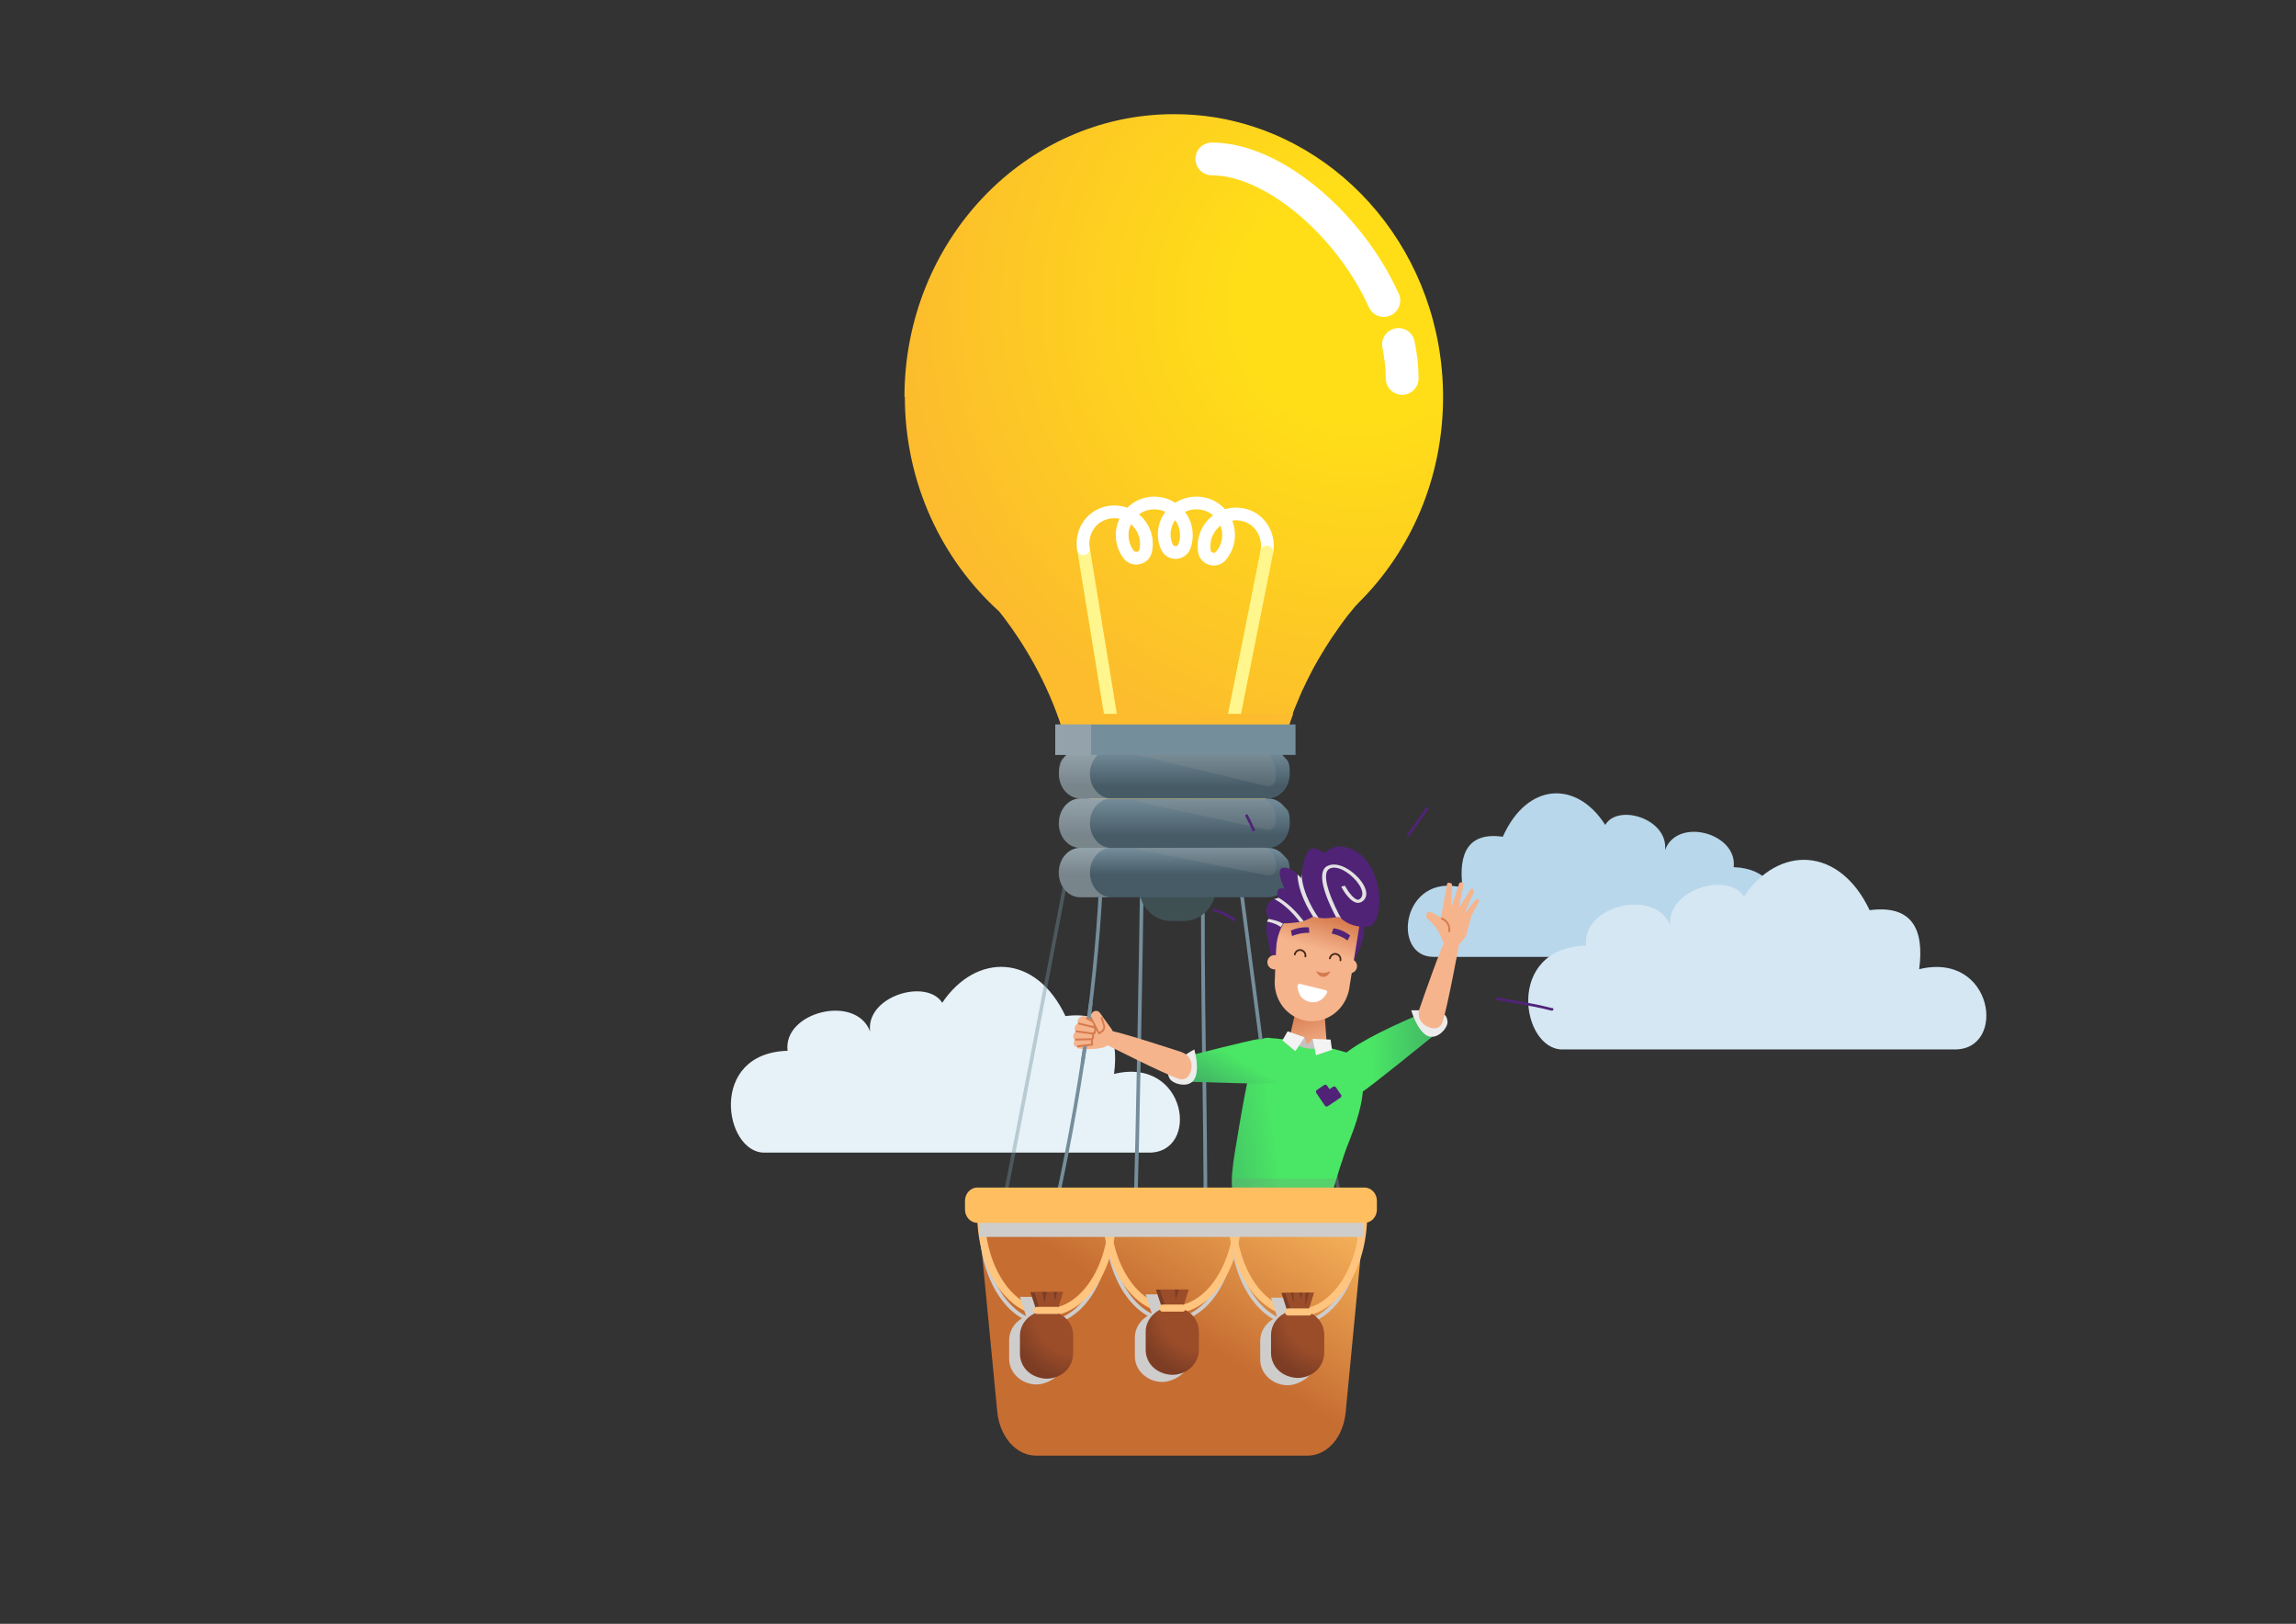 <?xml version="1.0" encoding="UTF-8"?>
<svg xmlns="http://www.w3.org/2000/svg" xmlns:xlink="http://www.w3.org/1999/xlink" version="1.1" viewBox="0 0 1190.6 841.9">
  <rect x="0" y="0" width="1190.6" height="841.9" fill="#333333" stroke="none"/>
  <defs>
    <style>
      .cls-1, .cls-2 {
        stroke-width: 6.6px;
      }

      .cls-1, .cls-2, .cls-3, .cls-4, .cls-5, .cls-6, .cls-7, .cls-8, .cls-9 {
        stroke-miterlimit: 10;
      }

      .cls-1, .cls-2, .cls-3, .cls-10, .cls-5, .cls-6, .cls-7, .cls-8, .cls-9 {
        fill: none;
      }

      .cls-1, .cls-2, .cls-10, .cls-5 {
        stroke-linecap: round;
      }

      .cls-1, .cls-5 {
        stroke: #fff;
      }

      .cls-2 {
        stroke: #fff78d;
      }

      .cls-3 {
        opacity: .4;
      }

      .cls-3, .cls-9 {
        stroke: #758e9b;
        stroke-width: 1.9px;
      }

      .cls-11 {
        fill: url(#Naamloos_verloop_151-2);
      }

      .cls-11, .cls-12, .cls-13, .cls-14, .cls-15, .cls-16, .cls-17, .cls-18, .cls-19, .cls-20, .cls-21, .cls-22, .cls-23, .cls-24, .cls-25, .cls-26, .cls-27, .cls-28, .cls-29, .cls-30, .cls-31, .cls-32, .cls-33, .cls-34, .cls-35, .cls-36, .cls-37, .cls-38, .cls-39, .cls-40, .cls-41, .cls-42, .cls-43, .cls-44, .cls-45, .cls-46, .cls-47 {
        stroke-width: 0px;
      }

      .cls-12 {
        fill: url(#Naamloos_verloop_151-3);
      }

      .cls-13 {
        fill: url(#Naamloos_verloop_137-2);
      }

      .cls-14 {
        fill: url(#Naamloos_verloop_137-3);
      }

      .cls-15 {
        fill: url(#Naamloos_verloop_207-3);
      }

      .cls-16 {
        fill: url(#Naamloos_verloop_207-2);
      }

      .cls-17 {
        fill: #7c3d24;
      }

      .cls-18 {
        fill: #9b4d2a;
      }

      .cls-19 {
        fill: #848484;
        opacity: .2;
      }

      .cls-19, .cls-48, .cls-29, .cls-49, .cls-37, .cls-8 {
        mix-blend-mode: multiply;
      }

      .cls-4 {
        fill: #ffc47d;
        stroke-width: 1.3px;
      }

      .cls-4, .cls-7 {
        stroke: #ffc47d;
      }

      .cls-10 {
        stroke: #432918;
        stroke-linejoin: round;
        stroke-width: .9px;
      }

      .cls-20 {
        fill: #f3f3f3;
      }

      .cls-21 {
        fill: url(#Naamloos_verloop_207);
      }

      .cls-22 {
        fill: url(#Naamloos_verloop_137);
      }

      .cls-23 {
        fill: url(#Naamloos_verloop_140);
      }

      .cls-24 {
        fill: url(#Naamloos_verloop_144);
      }

      .cls-25 {
        fill: url(#Naamloos_verloop_151);
      }

      .cls-5 {
        mix-blend-mode: screen;
        stroke-width: 17px;
      }

      .cls-26, .cls-29 {
        fill: #c3c3c3;
      }

      .cls-27 {
        fill: #e7f1f8;
      }

      .cls-28 {
        fill: #e64e1b;
      }

      .cls-29 {
        opacity: .4;
      }

      .cls-6 {
        stroke: #d67b4e;
        stroke-width: 1px;
      }

      .cls-30 {
        fill: #fcbc2d;
      }

      .cls-31 {
        fill: url(#Naamloos_verloop_12);
      }

      .cls-32 {
        fill: url(#Naamloos_verloop_11);
      }

      .cls-33 {
        fill: url(#Naamloos_verloop_78);
      }

      .cls-49 {
        opacity: 0;
      }

      .cls-34 {
        fill: #758e9b;
      }

      .cls-50 {
        opacity: .2;
      }

      .cls-35 {
        fill: #502377;
      }

      .cls-36 {
        fill: #e2e2e2;
      }

      .cls-37, .cls-38 {
        fill: #cecdcc;
      }

      .cls-51 {
        isolation: isolate;
      }

      .cls-7 {
        stroke-width: 3.9px;
      }

      .cls-39 {
        fill: #f6b48d;
      }

      .cls-8 {
        stroke: #cecdcc;
        stroke-width: 2px;
      }

      .cls-40 {
        fill: #d4e7f3;
      }

      .cls-41 {
        fill: #ececec;
      }

      .cls-42 {
        fill: #3e5052;
      }

      .cls-43 {
        fill: #fff;
      }

      .cls-44 {
        fill: #9a9a99;
      }

      .cls-45 {
        fill: #d67b4e;
      }

      .cls-46 {
        fill: #b8d7eb;
      }

      .cls-47 {
        fill: #ffbf61;
      }
    </style>
    <linearGradient id="Naamloos_verloop_140" data-name="Naamloos verloop 140" x1="581.9" y1="714.6" x2="678.3" y2="557.7" gradientUnits="userSpaceOnUse">
      <stop offset=".2" stop-color="#c66d32"/>
      <stop offset=".8" stop-color="#ffbf61"/>
    </linearGradient>
    <radialGradient id="Naamloos_verloop_151" data-name="Naamloos verloop 151" cx="687.1" cy="681.9" fx="687.1" fy="681.9" r="33.3" gradientUnits="userSpaceOnUse">
      <stop offset=".6" stop-color="#9b4d2a"/>
      <stop offset="1" stop-color="#7c3d24"/>
    </radialGradient>
    <radialGradient id="Naamloos_verloop_151-2" data-name="Naamloos verloop 151" cx="556.9" cy="682.2" fx="556.9" fy="682.2" r="33.3" xlink:href="#Naamloos_verloop_151"/>
    <radialGradient id="Naamloos_verloop_151-3" data-name="Naamloos verloop 151" cx="622" cy="680.2" fx="622" fy="680.2" r="33.3" xlink:href="#Naamloos_verloop_151"/>
    <radialGradient id="Naamloos_verloop_144" data-name="Naamloos verloop 144" cx="704" cy="157.8" fx="704" fy="157.8" r="300.7" gradientUnits="userSpaceOnUse">
      <stop offset=".2" stop-color="#ffde17"/>
      <stop offset=".8" stop-color="#fcbc2d"/>
    </radialGradient>
    <linearGradient id="Naamloos_verloop_137" data-name="Naamloos verloop 137" x1="608.9" y1="389.2" x2="608.9" y2="412.3" gradientUnits="userSpaceOnUse">
      <stop offset="0" stop-color="#758e9b"/>
      <stop offset=".8" stop-color="#465b66"/>
    </linearGradient>
    <linearGradient id="Naamloos_verloop_137-2" data-name="Naamloos verloop 137" y1="413.6" x2="608.9" y2="438.4" xlink:href="#Naamloos_verloop_137"/>
    <linearGradient id="Naamloos_verloop_137-3" data-name="Naamloos verloop 137" y1="439.8" x2="608.9" y2="456.8" xlink:href="#Naamloos_verloop_137"/>
    <linearGradient id="Naamloos_verloop_78" data-name="Naamloos verloop 78" x1="660.8" y1="1015.7" x2="647" y2="995.5" gradientTransform="translate(310.9 -607.3) rotate(15.2)" gradientUnits="userSpaceOnUse">
      <stop offset="0" stop-color="#f6b48d"/>
      <stop offset="1" stop-color="#d67b4e"/>
    </linearGradient>
    <linearGradient id="Naamloos_verloop_207" data-name="Naamloos verloop 207" x1="548.8" y1="1504.8" x2="594.6" y2="1486.4" gradientTransform="translate(391.7 -1113.3) rotate(11) scale(1 1.1)" gradientUnits="userSpaceOnUse">
      <stop offset="0" stop-color="#40aa65"/>
      <stop offset="1" stop-color="#4ae665"/>
    </linearGradient>
    <linearGradient id="Naamloos_verloop_207-2" data-name="Naamloos verloop 207" x1="752.8" y1="543.6" x2="711.3" y2="545.1" gradientTransform="matrix(1,0,0,1,0,0)" xlink:href="#Naamloos_verloop_207"/>
    <linearGradient id="Naamloos_verloop_11" data-name="Naamloos verloop 11" x1="546" y1="1914.4" x2="542.3" y2="1932.6" gradientTransform="translate(329.5 -1484.7) rotate(5.6)" gradientUnits="userSpaceOnUse">
      <stop offset="0" stop-color="#d67b4e"/>
      <stop offset="1" stop-color="#f6b48d"/>
    </linearGradient>
    <radialGradient id="Naamloos_verloop_12" data-name="Naamloos verloop 12" cx="-33.7" cy="2521" fx="-33.7" fy="2521" r="54.4" gradientTransform="translate(864.5 -1690.4) rotate(3.3) scale(1.1 .9)" gradientUnits="userSpaceOnUse">
      <stop offset=".2" stop-color="#9174a9"/>
      <stop offset=".4" stop-color="#82629e"/>
      <stop offset=".9" stop-color="#5d3481"/>
      <stop offset="1" stop-color="#502377"/>
    </radialGradient>
    <linearGradient id="Naamloos_verloop_207-3" data-name="Naamloos verloop 207" x1="630.4" y1="569.8" x2="641.9" y2="549.1" gradientTransform="matrix(1,0,0,1,0,0)" xlink:href="#Naamloos_verloop_207"/>
  </defs>
  <g class="cls-51">
    <g id="Laag_1" data-name="Laag 1">
      <path class="cls-46" d="M743.5,496.1h165.6c17.3,0,24.4-45.4-10.1-46.5,2.1-17.7-29.4-26.2-35.6-8.8,1.9-16.2-24.4-24.4-31-13.1-14.6-23-40.3-22.5-53.1,6.1-17.6-2.4-23.2,8-20.9,26.4-31.5-8.1-37.2,36-15,35.9Z"/>
      <path class="cls-40" d="M1013.4,544.1h-203.3c-21.2,0-29.9-52.6,12.4-53.9-2.6-20.5,36-30.3,43.7-10.2-2.3-18.8,29.9-28.3,38.1-15.2,18-26.7,49.5-26.1,65.2,7.1,21.6-2.8,28.5,9.3,25.7,30.6,38.6-9.4,45.7,41.8,18.4,41.6Z"/>
      <path class="cls-27" d="M595.7,597.6h-199.4c-20.8,0-29.3-51.6,12.1-52.8-2.5-20.1,35.4-29.7,42.8-10-2.3-18.4,29.3-27.7,37.4-14.9,17.6-26.1,48.6-25.6,63.9,6.9,21.2-2.7,27.9,9.1,25.2,30,37.9-9.2,44.8,41,18,40.8Z"/>
      <path class="cls-3" d="M661.4,448.6c12.9,62.4,23.9,125.4,36.5,187.4"/>
      <path class="cls-9" d="M641.9,448.5c8.4,63.5,16.4,125.5,24.6,188.5"/>
      <path class="cls-9" d="M592.3,448.6c-1,62.4-2,124.4-3.7,186.7"/>
      <path class="cls-9" d="M623.9,448.6c-.7,62.4,1.3,124.4,1.2,186.1"/>
      <path class="cls-34" d="M545.7,638.1l-1.9-.4c16-70.9,24.4-131,26.6-189.2h1.9c-2.2,58.3-10.7,118.6-26.7,189.6Z"/>
      <path class="cls-23" d="M507.2,623.8l.5,9.5h0s.4,5,.4,5l9,93.3c.5,6.1,2.8,12,6.6,16.5,3.9,4.4,8.7,6.6,13.5,6.6h140.9c4.7,0,9.4-2.1,13.2-6.4,3.8-4.3,5.9-10.1,6.5-16.1l9-93.9.5-5,.8-9.5h-200.8Z"/>
      <path class="cls-8" d="M640.3,633.7c0,28-14.9,50.8-33.2,50.8s-33.2-22.7-33.2-50.8"/>
      <path class="cls-7" d="M642,628.3c0,28-15.3,50.8-34.1,50.8s-34.1-22.7-34.1-50.8"/>
      <g class="cls-48">
        <path class="cls-38" d="M612.9,684.1c-1.3-1.2-2.9-2.2-4.6-2.9l3.2-10.1h-17.4l3.2,10.1c-5.2,2-8.8,6.8-8.8,12.3v9.7c0,3.7,1.6,7,4.2,9.4,2.6,2.4,6.1,3.9,10.1,3.9s9.5-2.5,12.1-6.2c1.4-2.1,2.2-4.5,2.2-7.1v-9.7c0-3.7-1.6-7-4.2-9.4Z"/>
      </g>
      <g>
        <polygon class="cls-17" points="616.3 668.6 612.6 680.2 603.2 680.2 599.4 668.6 616.3 668.6"/>
        <polygon class="cls-18" points="616.3 668.6 612.6 680.2 605.2 680.2 601.5 668.6 616.3 668.6"/>
      </g>
      <path class="cls-8" d="M705.3,635.3c0,28-14.9,50.8-33.2,50.8s-33.2-22.7-33.2-50.8"/>
      <path class="cls-7" d="M707,629.9c0,28-15.3,50.8-34.1,50.8s-34.1-22.7-34.1-50.8"/>
      <g class="cls-48">
        <path class="cls-38" d="M677.9,685.8c-1.3-1.2-2.9-2.2-4.6-2.9l3.2-10.1h-17.4l3.2,10.1c-5.2,2-8.8,6.8-8.8,12.3v9.7c0,3.7,1.6,7,4.2,9.4,2.6,2.4,6.1,3.9,10.1,3.9s9.5-2.5,12.1-6.2c1.4-2.1,2.2-4.5,2.2-7.1v-9.7c0-3.7-1.6-7-4.2-9.4Z"/>
      </g>
      <g>
        <polygon class="cls-17" points="681.3 670.3 677.6 681.9 668.2 681.9 664.5 670.3 681.3 670.3"/>
        <polygon class="cls-18" points="681.3 670.3 677.6 681.9 670.2 681.9 666.5 670.3 681.3 670.3"/>
        <path class="cls-25" d="M686.7,692v9.4c0,2.5-.8,4.9-2.1,6.9-.8,1.2-1.8,2.3-3,3.2h0c-2.4,1.8-5.4,2.9-8.7,2.9s-7.3-1.4-9.8-3.8c-2.5-2.3-4-5.6-4-9.1v-9.4c0-7.1,6.2-12.9,13.8-12.9s1.4,0,2.1.1h0c.4,0,.8.1,1.2.2,2.5.6,4.7,1.8,6.5,3.4,2.5,2.3,4,5.6,4,9.1Z"/>
      </g>
      <path class="cls-8" d="M575.2,635c0,28-14.9,50.8-33.2,50.8s-33.2-22.7-33.2-50.8"/>
      <path class="cls-7" d="M576.9,629.6c0,28-15.3,50.8-34.1,50.8s-34.1-22.7-34.1-50.8"/>
      <g class="cls-48">
        <path class="cls-38" d="M547.7,685.4c-1.3-1.2-2.9-2.2-4.6-2.9l3.2-10.1h-17.4l3.2,10.1c-5.2,2-8.8,6.8-8.8,12.3v9.7c0,3.7,1.6,7,4.2,9.4,2.6,2.4,6.1,3.9,10.1,3.9s9.5-2.5,12.1-6.2c1.4-2.1,2.2-4.5,2.2-7.1v-9.7c0-3.7-1.6-7-4.2-9.4Z"/>
      </g>
      <path class="cls-3" d="M554.2,448.6c-11.9,62.4-23.9,125.4-36.1,187.4"/>
      <polygon class="cls-37" points="707.2 633.2 706.8 641.3 508.2 641.3 507.7 633.3 507.7 633.2 707.2 633.2"/>
      <g>
        <polygon class="cls-17" points="551.2 669.9 547.5 681.5 538.1 681.5 534.3 669.9 551.2 669.9"/>
        <polygon class="cls-18" points="551.2 669.9 547.5 681.5 540.1 681.5 536.4 669.9 551.2 669.9"/>
        <path class="cls-11" d="M556.5,692.4v9.4c0,2.5-.8,4.9-2.1,6.9-.8,1.2-1.8,2.3-3,3.2h0c-2.4,1.8-5.4,2.9-8.7,2.9s-7.3-1.4-9.8-3.8c-2.5-2.3-4-5.6-4-9.1v-9.4c0-7.1,6.2-12.9,13.8-12.9s1.4,0,2.1.1h0c.4,0,.8.1,1.2.2,2.5.6,4.7,1.8,6.5,3.4,2.5,2.3,4,5.6,4,9.1Z"/>
      </g>
      <path class="cls-4" d="M549.2,679.4c0,.7-.4,1.2-.9,1.2h-10.6c-.5,0-.9-.5-.9-1.2h0c0-.7.4-1.2.9-1.2h10.6c.5,0,.9.5.9,1.2h0Z"/>
      <path class="cls-12" d="M621.7,690.4v9.4c0,2.5-.8,4.9-2.1,6.9-.8,1.2-1.8,2.3-3,3.2h0c-2.4,1.8-5.4,2.9-8.7,2.9s-7.3-1.4-9.8-3.8c-2.5-2.3-4-5.6-4-9.1v-9.4c0-7.1,6.2-12.9,13.8-12.9s1.4,0,2.1.1h0c.4,0,.8.1,1.2.2,2.5.6,4.7,1.8,6.5,3.4,2.5,2.3,4,5.6,4,9.1Z"/>
      <path class="cls-4" d="M614.2,678.2c0,.7-.4,1.2-.9,1.2h-10.5c-.5,0-.9-.5-.9-1.2h0c0-.7.4-1.2.9-1.2h10.5c.5,0,.9.5.9,1.2h0Z"/>
      <path class="cls-4" d="M679.7,680.2c0,.7-.4,1.2-.9,1.2h-10.9c-.5,0-.9-.5-.9-1.2h0c0-.7.4-1.2.9-1.2h10.9c.5,0,.9.5.9,1.2h0Z"/>
      <polygon class="cls-17" points="540.5 669.9 541.6 675.7 542.8 669.9 540.5 669.9"/>
      <polygon class="cls-17" points="546.3 669.9 547.2 674.4 548.1 669.9 546.3 669.9"/>
      <path class="cls-17" d="M609.2,668.6s.5,6,.5,5.8c0-.2,1.5-5.8,1.5-5.8h-2.1Z"/>
      <polygon class="cls-17" points="669.5 670.3 670.8 676.1 670.8 670.3 669.5 670.3"/>
      <polygon class="cls-17" points="673.9 670.3 674.5 673.9 675.2 670.3 673.9 670.3"/>
      <polygon class="cls-17" points="676.9 670.3 676.9 677 678.8 670.3 676.9 670.3"/>
      <g>
        <path class="cls-42" d="M590.6,460c0,9.6,7.4,17.5,16.6,17.5h6.7c9.2,0,16.6-7.8,16.6-17.5v-21.5c0-9.6-7.4-17.5-16.6-17.5h-6.7c-9.2,0-16.6,7.8-16.6,17.5v21.5Z"/>
        <path class="cls-24" d="M469.2,205.5c0,44.6,19,84.5,48.9,111.5,6.9,8.6,20.5,27.5,30,53.1.8,2,1.5,4.1,2.2,6.3,1.9,5.8,3.6,11.9,4.9,18.3l11,22.1c0,3.8-10.4,12.3-9.4,16.7h104.1c0-.1,0-.2,0-.4,0,0,0-.1,0-.2,0,0,0-.1,0-.2,0,0,0-.2,0-.3,0-4.5-5.3-11.7-5.3-16l.8-1.9,6.1-15.1c.2-1,.4-2,.5-3,.2-1,.4-2,.6-3,.2-1,.4-1.9.6-2.9,0,0,0,0,0,0,.2-.8.4-1.6.6-2.4,0-.4.2-.8.3-1.3.1-.6.3-1.2.5-1.8.2-.7.4-1.5.6-2.2.1-.5.3-1,.5-1.6.2-.7.4-1.4.6-2.1.3-.9.5-1.7.8-2.5,0,0,0-.1,0-.2.4-1.4.9-2.7,1.4-4.1.2-.6.4-1.3.7-1.9,0-.1,0-.2.1-.3.2-.5.4-1.1.6-1.6.2-.4.3-.9.5-1.3.3-.7.5-1.3.8-1.9.4-1,.8-2,1.3-3.1,0,0,0,0,0,0,.4-1,.9-2.1,1.3-3.1.2-.5.4-1,.7-1.5.7-1.5,1.4-3,2.1-4.4.2-.5.5-1,.7-1.4,2.2-4.5,4.5-8.6,6.8-12.4.6-1,1.1-1.9,1.7-2.8,0,0,0-.1.1-.2.5-.8.9-1.5,1.4-2.2,1.5-2.4,3-4.7,4.5-6.7.5-.8,1-1.5,1.5-2.2.6-.9,1.2-1.7,1.8-2.5.4-.5.8-1,1.1-1.5,1.4-1.9,2.7-3.5,3.8-4.8.5-.6.9-1.1,1.3-1.6.2-.2.4-.5.6-.7.1-.2.3-.3.4-.4,0-.1.2-.2.3-.3.1-.1.2-.3.4-.4.1-.1.2-.2.3-.4.1-.1.2-.2.3-.3,0,0,0,0,0,0,0,0,.1-.2.2-.2,0,0,0,0,0,0,26.8-26.7,43.5-64.4,43.5-106.3,0-73.5-51.5-134.4-118.6-145.1-6.9-1.1-13.9-1.6-21-1.6-77.1,0-139.7,65.7-139.7,146.7Z"/>
        <g class="cls-49">
          <path class="cls-28" d="M469.2,205.5c0,44.6,19,84.5,48.9,111.5,6.9,8.6,20.5,27.5,30,53.1.8,2,1.5,4.1,2.2,6.3,1.9,5.8,3.6,11.9,4.9,18.3l11,22.1c0,3.8-10.4,12.3-9.4,16.7h14.4c-.7-4.4,6.8-12.8,6.8-16.7l-8-22.1c-.9-6.4-2.2-12.5-3.5-18.3-.5-2.1-1-4.2-1.6-6.3-2.2-8.3-4.8-15.9-7.4-22.7-7.4-14.1-15.2-24.6-19.8-30.4-29.9-26.9-48.9-66.9-48.9-111.5s27.6-100.9,68.7-126.4c14.7-12.6,31.7-20,50-20.3-76.5.7-138.4,66.1-138.4,146.7Z"/>
        </g>
        <line class="cls-2" x1="561.8" y1="284.3" x2="579" y2="389.8"/>
        <path class="cls-1" d="M656.9,286.2c1.5-7.6-2.4-15.5-9.6-18.5-2.3-.9-4.9-1.4-7.5-1.2-8.1.6-14.7,7.1-15.4,15.2-.1,1.4,0,2.7.1,4,.6,4.1,5.8,5.7,8.6,2.5,2.5-2.9,4-6.7,4-10.8,0-9.9-8.6-17.8-18.8-16.5-7.3.9-13.3,6.4-14.4,13.7-.5,3.2,0,6.2,1.2,8.9,1.7,4.1,7.6,3.9,9.1-.3.7-1.8,1-3.8,1-5.8,0-9.5-8-17.2-17.7-16.6-8.5.5-15.3,7.6-15.6,16.1-.1,3.9,1.1,7.6,3.3,10.5,2.5,3.4,8,2.3,8.9-1.9.2-1.1.4-2.3.4-3.5,0-9.5-8-17.2-17.7-16.6-3.6.2-6.9,1.6-9.5,3.8-4.4,3.7-6.4,9.6-5.5,15.3"/>
        <line class="cls-2" x1="634.8" y1="397" x2="656.9" y2="286.2"/>
        <path class="cls-5" d="M717.6,155.8c-17.8-39.4-57.3-73.4-89.2-73.4"/>
        <path class="cls-5" d="M727.1,196.2c0-5.8-.7-11.7-1.9-17.6"/>
      </g>
      <path class="cls-30" d="M548.2,370.1c.8,2,1.5,4.1,2.2,6.3h118c.4-1.4.9-2.7,1.4-4.1.2-.6.4-1.3.7-1.9,0-.1,0-.2.1-.3h-122.4Z"/>
      <path class="cls-22" d="M549.1,401.1c0,7.1,5,12.8,11.1,12.8h97.4c6.2,0,11.2-5.7,11.2-12.8s-1.3-6.7-3.3-9.1c-2-2.3-4.8-3.7-7.9-3.7h-97.4c-6.2,0-11.1,5.7-11.1,12.8Z"/>
      <path class="cls-13" d="M549.1,426.8c0,7.1,5,12.8,11.1,12.8h97.4c6.2,0,11.2-5.7,11.2-12.8s-1.3-6.7-3.3-9.1c-2-2.3-4.8-3.7-7.9-3.7h-97.4c-6.2,0-11.1,5.7-11.1,12.8Z"/>
      <path class="cls-14" d="M549.1,452.4c0,7.1,5,12.8,11.1,12.8h97.4c6.2,0,11.2-5.7,11.2-12.8s-1.3-6.7-3.3-9.1c-2-2.3-4.8-3.7-7.9-3.7h-97.4c-6.2,0-11.1,5.7-11.1,12.8Z"/>
      <g class="cls-50">
        <path class="cls-44" d="M592.2,439.6l62.4-.3c2,0,3.8,1.1,5.1,3,1.3,1.9,2.1,4.4,2.1,7.2s0,0,0,0c0,2.8-2.1,4.9-4.3,4.4l-68.1-13.6c.9-.6,1.8-.9,2.9-.9Z"/>
      </g>
      <g class="cls-50">
        <path class="cls-44" d="M592,414.6l62.4-.3c2,0,3.8,1.2,5.1,3.2,1.3,2,2.1,4.8,2.1,7.9s0,0,0,0c0,3.1-2.1,5.3-4.3,4.9l-68.1-14.8c.9-.6,1.8-1,2.9-1Z"/>
      </g>
      <g class="cls-50">
        <path class="cls-44" d="M592.1,390.3l62.4-.3c2,0,3.8,1.4,5.1,3.6,1.3,2.2,2.1,5.3,2.1,8.7s0,0,0,0c0,3.4-2.1,5.9-4.3,5.4l-68.1-16.4c.9-.7,1.8-1.1,2.9-1.1Z"/>
      </g>
      <rect class="cls-34" x="547.1" y="375.5" width="124.6" height="15.8" transform="translate(1218.9 766.9) rotate(180)"/>
      <path class="cls-29" d="M549.1,426.8c0-7.1,5-12.8,11.1-12.8-6.2,0-11.1-5.7-11.1-12.8s1.5-7.4,4-9.8h-5.9v-15.8h124.6-106v15.8h3.4c-2.4,2.3-4,5.9-4,9.8,0,7.1,5,12.8,11.1,12.8-6.2,0-11.1,5.7-11.1,12.8s5,12.8,11.1,12.8c-6.2,0-11.1,5.7-11.1,12.8s5,12.8,11.1,12.8h-16.2c-6.2,0-11.1-5.7-11.1-12.8s5-12.8,11.1-12.8c-6.2,0-11.1-5.7-11.1-12.8Z"/>
      <path class="cls-35" d="M658.9,481.6l-1.7,1.6s.7,11.8,2.9,13.4,41.1,3.1,41.1,3.1l1.1-2.4s7.6-13,4.2-18.9c-3.4-5.9-46.6-2-47.6,3.2Z"/>
      <path class="cls-33" d="M675,509.6c.1.6-6,27.1-6,27.1,0,0,.9,4.6,10.3,6.5,7.8,1.5,8.6-3.2,8.6-3.2l-.9-12.5-12.1-17.8Z"/>
      <path class="cls-21" d="M689.9,621.1c3-9.2,6.1-20.6,10.1-30.4,11.2-28,5.3-35.6,5.3-35.6.4-2.1,0-4.1-1-5.7s-2.6-2.8-4.5-3.2c0,0-5.7-2-16.9-4.4-.6-.1-1.3-.1-1.9.1-1,.3-2.2.4-3.5.2-1.3-.3-2.3-.8-3.1-1.4-.5-.4-1.1-.7-1.8-.8-9.1-1.5-13.9-1.7-13.9-1.7-1.9-.4-3.8.1-5.3,1.2-1.5,1.1-2.7,2.8-3.1,4.9,0,0-4,17.4-7.8,40.1-3.1,18.6-5.6,30.8-1.9,36.5h49.5Z"/>
      <path class="cls-19" d="M638.7,611.1c-.1,4.4.3,7.7,1.8,10h49.5c1-3.1,2.1-6.5,3.1-10h-54.4Z"/>
      <path class="cls-26" d="M680.7,538.6l-2.9,3.4-1.4-4.2-5.2,3.3s2.9,1.8,6.3,2.4,6.7,0,6.7,0l-3.6-5Z"/>
      <polygon class="cls-20" points="676.5 537.8 671.7 545 665 539.4 667.7 534.7 676.5 537.8"/>
      <polygon class="cls-20" points="680.7 538.6 682.4 547.1 690.7 544.3 690 539 680.7 538.6"/>
      <path class="cls-35" d="M695.3,567.5l-2.5-3.7c-.4-.5-1.1-.7-1.6-.3l-1.8,1.2-1.2-1.8c-.4-.5-1.1-.7-1.6-.3l-3.7,2.5c-.5.4-.7,1.1-.3,1.6l2.5,3.7s0,0,0,0l1.9,2.8c.4.5,1.1.7,1.6.3l2.8-1.9.9-.6,2.8-1.9c.5-.4.7-1.1.3-1.6Z"/>
      <path class="cls-43" d="M693,519.7c-.3,3-3,5.2-6,4.8s-5.2-3-4.8-6l10.9,1.2Z"/>
      <g>
        <path class="cls-16" d="M697.1,555.8s-2-5.2.5-9.6c7.8-6.5,25.2-14.9,45.4-23.2,1.2,8.7-.4,14.6-.4,14.6,0,0-33.1,26.9-36.4,28.6-3.2,1.7-7.8-7.9-9.2-10.3Z"/>
        <path class="cls-41" d="M733.8,523.8h-2c0,0,3,10.5,8.3,13.2,5.1,2.5,11-4.2,10.5-7.5-.5-3.3-1.3-6.1-16.8-5.7Z"/>
        <path class="cls-39" d="M739,531.6c-2.3-1.6-4.4-4.6-2.8-8.9,1.5-4.4,11.3-32.4,14-37,2.6.9,6.5,3.5,6.5,3.5,0,0-6.1,33.2-8.7,40.8-1.6,4.7-6.6,3.2-8.9,1.6Z"/>
        <g>
          <path class="cls-39" d="M746.8,478.8c-.1-1,0-2.2,0-3.4l.4.3,3.2-17.4c0-.4.5-.7.9-.6l1,.2c.4,0,.7.4.6.8l-.4,12.6,1.2-1.3,2.4.3.6,1.1,3.1.4,1.1,2.3,2,1-2.7,10.3-3.9,3-5.5-.7-3.7-4.4c-.5-1.2.4-2-.5-2.9.2-.5.3-1,.3-1.6Z"/>
          <path class="cls-39" d="M754,474.8l8.5-13.7c.3-.4.8-.5,1.2-.2l.5.5c.2.2.3.6.2.9l-6.3,14.2-4-1.7Z"/>
          <path class="cls-39" d="M757.9,475.6l7.3-9.2c.3-.4,1.1-.4,1.6.1h0c.3.3.4.6.2.9l-5.3,9.8-3.8-1.6Z"/>
          <path class="cls-39" d="M748,487c0,0-.1,0-.2,0,0,0,0,0-.1-.1,0,0,0,0,0,0,0,0,0,0,0,0-1.5-4.1-4.2-8-8.1-11.1.1-.8.2-1.6.3-2.4,0-.6,1-.9,2-.5,5.3,2.3,9.7,6,12.9,10.7-2,1.3-3.9,2.8-5.7,4.3-.3-.4-.7-.6-1.1-.9Z"/>
          <polygon class="cls-39" points="748.6 488.4 752.4 489.6 756.9 489.5 760.2 485.3 751 480 746.2 481.7 747.8 487.4 748.6 488.4"/>
          <path class="cls-39" d="M756.1,472.7l2.8-13.9c.1-.6-.2-1.1-.8-1.3h0c-.6-.2-1.3.1-1.5.7l-4.6,14,4.1.5Z"/>
          <path class="cls-45" d="M748,475.7c-.3-.1-.6,0-.7.3-.1.3,0,.6.3.8,2.5,1,4,3.6,3.3,6.2,0,.1,0,0,0,0l1,.4s0,0,0-.1c.7-3.1-1-6.3-4-7.5Z"/>
        </g>
      </g>
      <path class="cls-32" d="M698.8,475.2l-14.9-1.4-14.9-1.5c-2.1-.2-6.6,1.1-6.8,3.1l-1.1,31.7c-1.1,10.9,6.1,20.9,17.3,22.3h0s0,0,.1,0c0,0,0,0,.1,0h0c11.2.9,20.2-7.6,21.3-18.5l5.1-31.3c.2-2-4-4.2-6.1-4.4Z"/>
      <path class="cls-10" d="M671.4,494.9c.3-1.5,1.7-2.6,3.2-2.3,1.5.3,2.6,1.7,2.3,3.3"/>
      <path class="cls-10" d="M689.6,496.9c.3-1.5,1.7-2.6,3.2-2.3,1.5.3,2.6,1.7,2.3,3.3"/>
      <path class="cls-35" d="M678.9,483.6c-3.2,0-6,.5-8.9,1.7l-.6-2.8c3-1.4,6.1-1.9,9.3-1.7l.3,2.8Z"/>
      <path class="cls-35" d="M690.5,484c3.2.7,5.8,1.8,8.3,3.6l1.3-2.6c-2.6-2-5.5-3.3-8.6-3.7l-1,2.7Z"/>
      <path class="cls-45" d="M689.9,503.6s-1.1,3-3.8,2.9c-2.6-.1-3.6-3.1-3.6-3.1,0,0,1.9,1,3.5,1,1.6,0,3.8-.8,3.8-.8Z"/>
      <path class="cls-43" d="M674.1,510.1l13.4,3.3c.6.2.9.8.6,1.4-1.1,2-3.9,5.9-9.2,4.6-5.2-1.3-6-6.1-6.1-8.3,0-.6.6-1.1,1.2-.9Z"/>
      <circle class="cls-39" cx="660.9" cy="498.9" r="3.7"/>
      <circle class="cls-39" cx="700" cy="500.9" r="3.7"/>
      <path class="cls-31" d="M661.6,495.5c-.2-11.8,4.5-17.4,4.3-16.9-.2.4,6.7-.3,8.7-.7,2-.3,6.3-2.6,6.3-2.6,0,0,3.8.8,6.1.8,2.3,0,7.6-.8,7.6-.8,0,0,4.5,5.8,14.6,5.2,10.1-.6,9-40.4-14.6-41.7-3.7-.2-7.9,3.6-7.9,3.6,0,0-3.6-3.3-6.6-2.4-4.5,1.4-5.3,15.1-5.3,15.1,0,0-4.9-5.7-9.4-5.2-4.5.5.8,11,.8,11,0,0-5.3-2.2-3.4,4.6-4.2.4-8.8,5.5-4.7,10.6-2.7,3.5-.8,10.2-.8,10.2l4.5,9Z"/>
      <g class="cls-48">
        <path class="cls-36" d="M657,477.9c.2-.5.4-1,.8-1.5,3.5.7,5.8,1.4,7.5,2.5-.1.5-1,1.1-1.1,1.8-1.3-1-3.1-2.1-7.2-2.9Z"/>
        <path class="cls-36" d="M660.7,466.2c.6-.3,1.3-.5,2-.5,0-.1,0-.2,0-.4,7.1,3.9,12.3,11,13.3,12.3-.5.2-1,.3-1.3.4-.2,0-.4,0-.7,0-2.1-2.8-7.1-8.8-13.2-11.9Z"/>
        <path class="cls-36" d="M694.5,475.4s-.7.1-1.6.2c-3.3-6-11.4-22.7-4.8-26.5,2.9-1.6,7-1,11.3,1.8,6.2,4,11.1,11.2,8.3,15.2-1,1.4-2.2,2-3.6,2h0c-4.1-.2-7.9-7-8.6-8.4l1.9-.5c1.6,3,4.7,7.2,6.8,7.3h0c.7,0,1.3-.6,1.7-1.2,2.2-3.2-2.4-9.7-7.8-13.2-1.6-1.1-5.8-3.3-8.7-1.7-5.3,3,2.5,19.4,6.2,26.1-.8-.7-1.1-1.1-1.1-1.1Z"/>
        <path class="cls-36" d="M681.1,475.5c-2.4-3.6-7.9-12.7-8.3-22.1,1.2,1,1.9,1.9,1.9,1.9,0,0,0-.8.2-2.1.5,10.4,7.4,20.7,8.9,22.7-1.1-.2-2.1-.4-2.6-.5Z"/>
      </g>
      <g>
        <path class="cls-15" d="M664.2,546.7s3.1,9.6-2,14.5c-11.9,1.4-30.6-.4-52.5-.3,2.1-8.6,5.9-13.3,5.9-13.3,0,0,32.9-8.4,36.6-8.8,3.6-.4,11.7,5.1,12.1,7.9Z"/>
        <path class="cls-41" d="M617.6,545.1l1.7-1s3.1,10.4,0,15.5c-2.9,4.9-11.5,2.4-12.9-.6-1.4-3-2.2-5.8,11.1-13.9Z"/>
        <path class="cls-39" d="M617.9,553.1c.1-2.8-1-6.2-5.4-7.7-4.4-1.4-32.6-10.7-37.9-11.2-.9,2.6-1.1,7.3-1.1,7.3,0,0,30.1,15.3,37.7,17.8,4.7,1.6,6.6-3.3,6.7-6.1Z"/>
        <path class="cls-39" d="M558.6,543c0,0-.2-.1-.3-.2,0,0,0,0,0,0h0s0,0,0,0c-.5,0-.9-.4-1.2-.8-.3-.5-.4-1.1-.2-1.8,0-.3.2-.6.4-.9,0,0,.1-.2.2-.2-.4-.2-.6-.5-.8-.8-.2-.5-.2-1.2,0-1.9.1-.3.3-.6.5-.8,0,0,.1-.2.2-.3.1-.1.2-.2.4-.3,0,0,.1,0,.2-.1-.2-.1-.3-.3-.4-.4,0-.1-.2-.3-.2-.5-.2-.5-.1-1.1,0-1.7.1-.3.3-.6.5-.8.2-.3.5-.5.7-.7.1,0,.2-.2.3-.2,0-.2-.1-.4-.1-.7,0-.4,0-.9.3-1.4,0-.2.2-.3.3-.4.5-.7,1.3-1.2,2.1-1.3.3,0,.5,0,.8,0l1.7.6.5.2s0,0,0,0c0,0,.2,0,.2,0l1.5-2.3c.9-1.4,2.9-1.6,4-.4l6.3,8.8c.7.9.7,2.1,0,3.1,0,0,0,0,0,.1-.2.6-.5,1.1-.9,1.6,0,0,0,0,0,0h0s0,.1,0,.1h0c-.3,1.3-.7,2.3-1.2,3-.6,1.7-5.6,2.4-11.8,2.4l-2.7-.3c-.5,0-.9-.2-1.3-.4Z"/>
        <path class="cls-45" d="M572.8,533.9c-.3.6-.7,1.1-1.3,1.4l-1.8,1.1-4.6-8.9.8-.4,4.1,8,1-.6c.9-.6,1.4-1.7,1-2.8l-1.3-4.2.9-.3,1.3,4.2c.3.8.2,1.7-.2,2.4Z"/>
        <polyline class="cls-6" points="567.7 531.3 567.4 532.6 559.1 530.6"/>
        <line class="cls-6" x1="563.2" y1="527.8" x2="566.6" y2="529.5"/>
        <polyline class="cls-6" points="557.4 539 566.2 538.8 566.3 541.6 558.6 542.5"/>
        <polyline class="cls-6" points="557.8 534.7 566.8 535.9 566.8 538.2 566 539"/>
        <polyline class="cls-6" points="567.4 532.6 568.1 533.3 567.6 535.6 566.5 535.9"/>
        <path class="cls-34" d="M564.6,520.7c-.3,2.2-.5,4.6-.8,6.9,0,0,.2,0,.3,0,.5.3.9.5,1.4.8.4-2.8.7-5.7,1.1-8.5-.7.2-1.3.5-2,.7Z"/>
        <path class="cls-34" d="M562.2,551.5c.5-3.1.9-6,1.4-9.1-.5,0-1,.1-1.5.1-.1,0-.3,0-.4,0-.4,2.8-.8,5.5-1.3,8.4.6.2,1.2.3,1.8.5Z"/>
      </g>
      <path class="cls-35" d="M629.8,471.1c-.4,0-.8.1-.9.5,0,.4.1.8.5.9,3.6.9,7,2.6,10.1,4.9.3.2.8.2,1-.1.2-.3.2-.8-.1-1-3.2-2.4-6.8-4.1-10.6-5.1Z"/>
      <path class="cls-35" d="M646.1,422.2c-.3.2-.5.6-.3,1,1.3,2.3,2.7,5.2,3.6,7.4.1.4.6.5.9.4.4-.1.5-.6.4-.9-.9-2.2-2.4-5.2-3.6-7.5-.2-.3-.6-.5-1-.3Z"/>
      <path class="cls-35" d="M739.5,418.7c-3.2,4.6-6.5,9.2-9.8,13.8-.2.3-.2.8.2,1,.3.2.8.2,1-.2,3.3-4.6,6.6-9.2,9.8-13.8.2-.3.1-.8-.2-1-.3-.2-.8-.1-1,.2Z"/>
      <path class="cls-35" d="M804.9,522.7c-6.5-1.7-13.2-2.9-19.6-4-2.9-.5-5.9-1-8.8-1.6-.4,0-.7.2-.8.6,0,.4.2.7.6.8,2.9.6,5.9,1.1,8.8,1.6,6.4,1.1,13.1,2.2,19.5,3.9.4,0,.8-.1.9-.5s-.1-.8-.5-.9Z"/>
      <path class="cls-47" d="M707.6,615.7s-27.7,0-27.7,0h-173.1c-3.5,0-6.4,3.1-6.4,6.9v4.5c0,3.8,2.9,6.9,6.4,6.9h200.8c3.5,0,6.4-3.1,6.4-6.9v-4.5c0-3.8-2.9-6.9-6.4-6.9Z"/>
    </g>
  </g>
</svg>